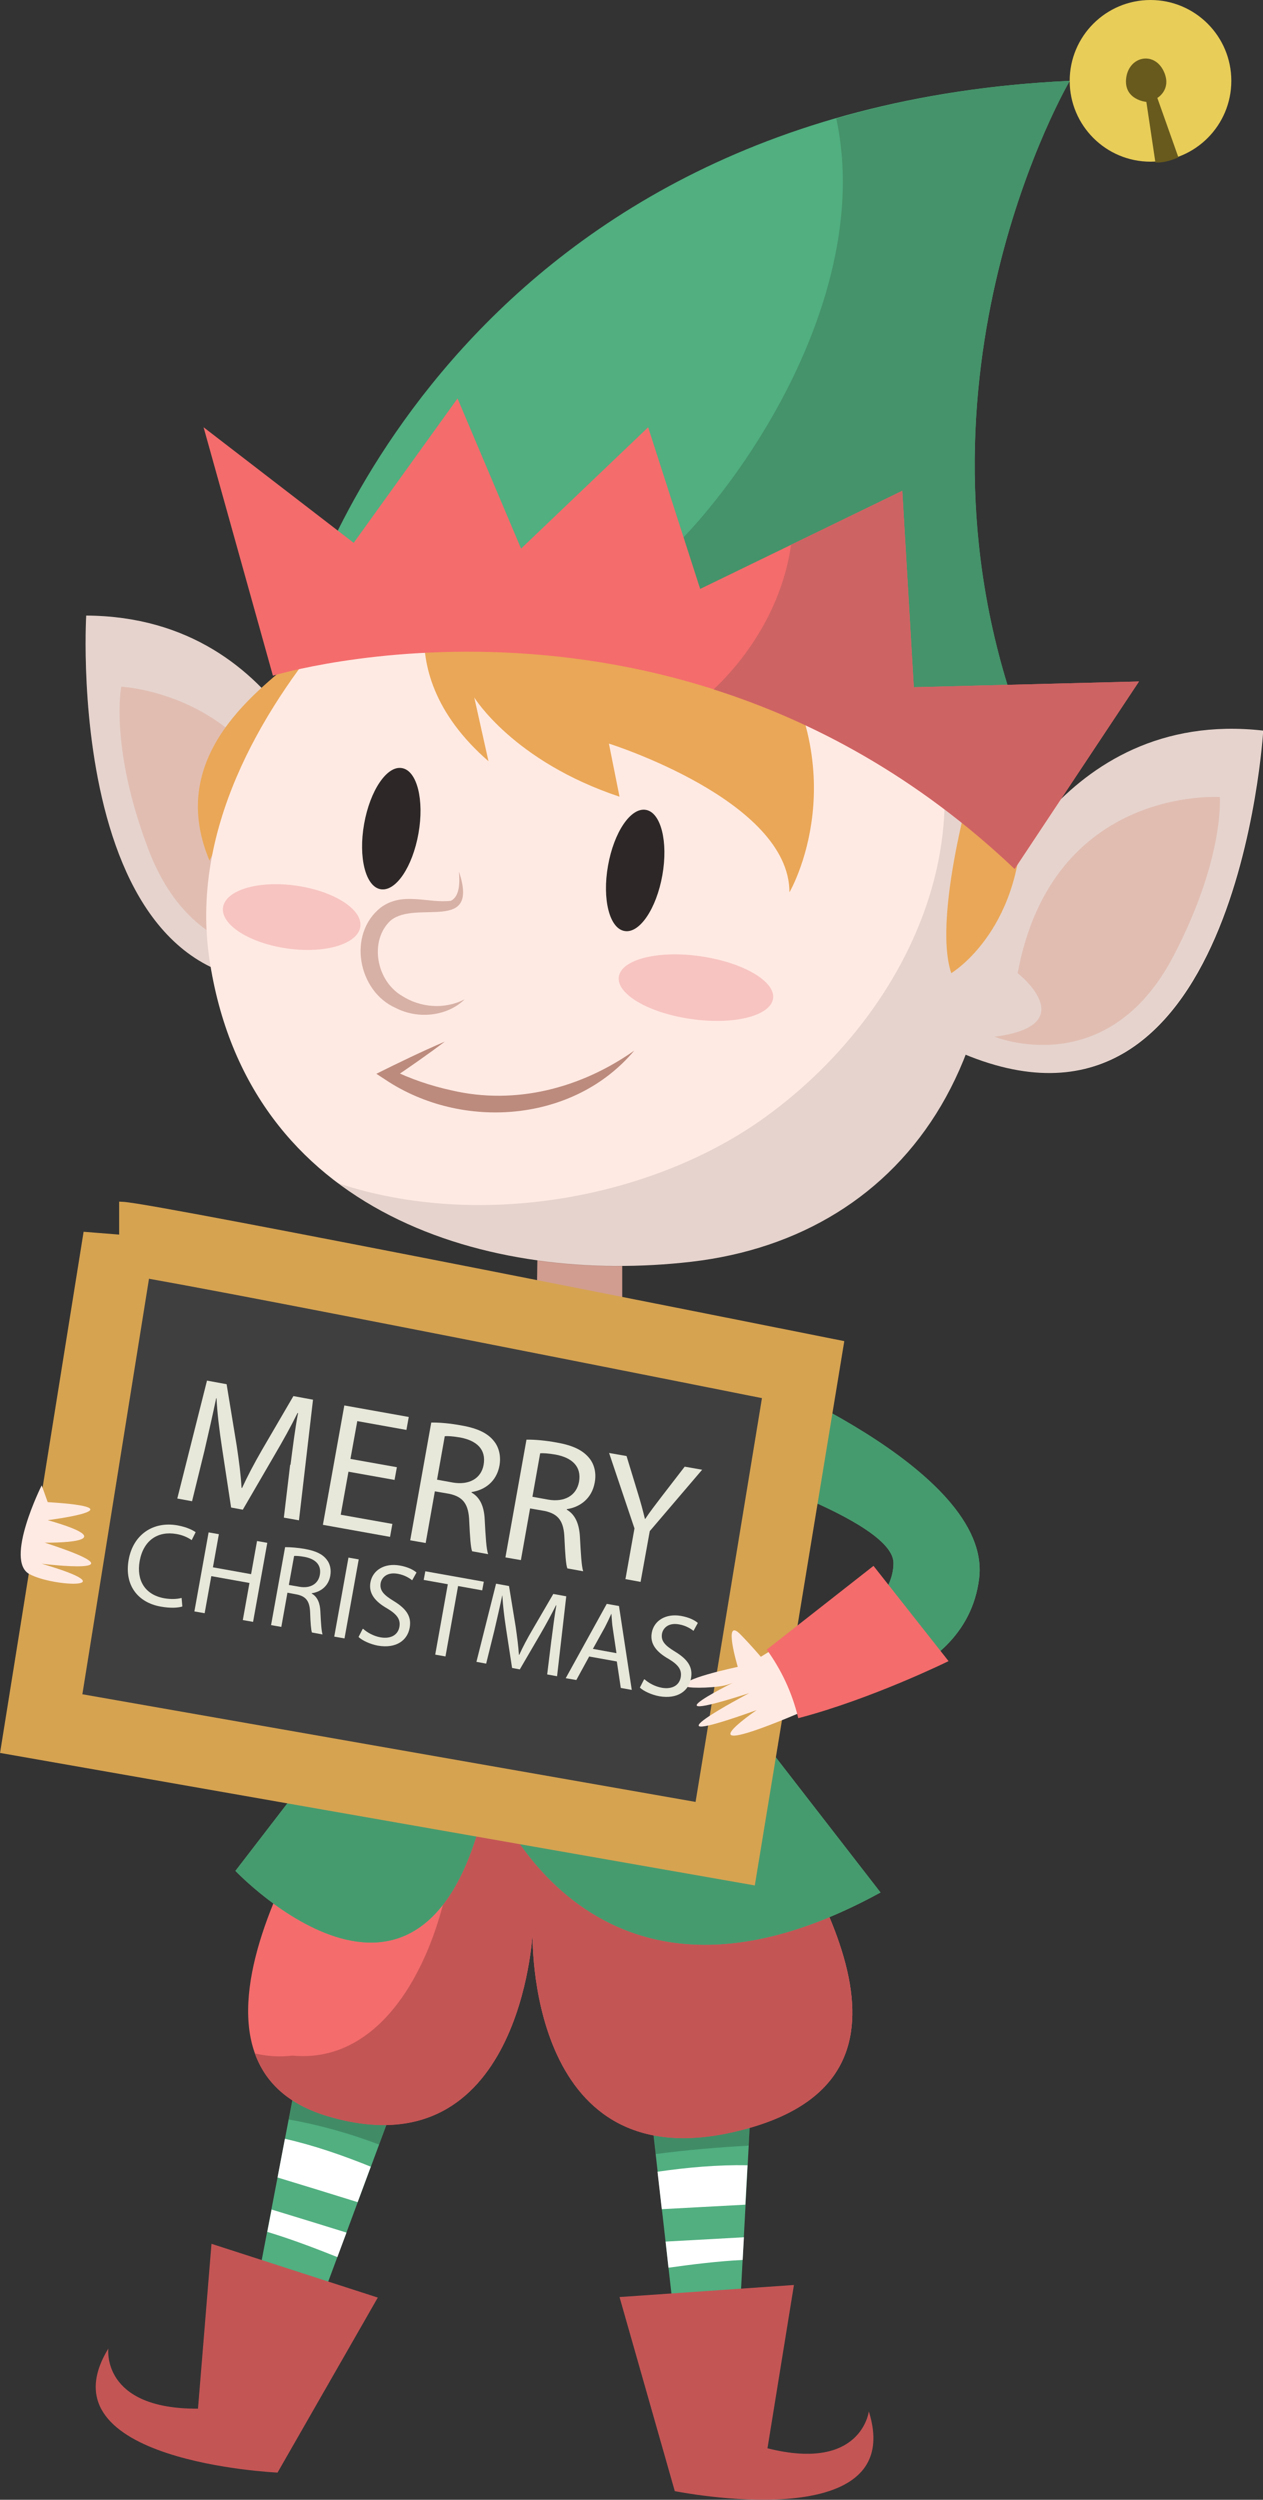 <?xml version="1.0" encoding="UTF-8"?><svg id="b" xmlns="http://www.w3.org/2000/svg" viewBox="0 0 70.17 138.84"><rect x="0" y="0" width="70.17" height="138.84" fill="#333333" stroke="none"/><g id="c"><polygon points="41.68 117.62 40.81 133.91 38.04 133.91 35.76 113.73 41.68 117.62" style="fill:#51af80; stroke-width:0px;"/><path d="m36.77,122.71l-.24-2.09c1.66-.24,3.33-.39,5-.36l-.12,2.19c-1.55.08-3.1.17-4.65.25Z" style="fill:#fff; stroke-width:0px;"/><path d="m37.14,125.95l-.16-1.45c1.45-.08,2.9-.16,4.35-.24l-.07,1.26c-1.38.07-2.75.24-4.12.43Z" style="fill:#fff; stroke-width:0px;"/><path d="m37.49,129.04l-.15-1.31c1.27-.17,2.54-.33,3.82-.4l-.1,1.88c-1.19-.05-2.38-.11-3.57-.17Z" style="fill:#fff; stroke-width:0px;"/><path d="m40.96,131l-.16,2.91h-2.77s-.35-3.07-.35-3.07c1.09.05,2.18.11,3.27.15Z" style="fill:#fff; stroke-width:0px;"/><path d="m44.11,126.91l-9.69.67,3.07,10.78s13,2.62,10.78-4.43c0,0-.4,3.37-5.63,2.05l1.47-9.07Z" style="fill:#c45555; stroke-width:0px;"/><polygon points="16.33 116.19 13.26 132.21 15.95 132.88 23.02 113.84 16.33 116.19" style="fill:#51af80; stroke-width:0px;"/><path d="m19.87,122.31l.73-1.97c-1.56-.63-3.14-1.18-4.77-1.55l-.41,2.15c1.49.45,2.97.91,4.45,1.37Z" style="fill:#fff; stroke-width:0px;"/><path d="m18.74,125.37l.51-1.37c-1.39-.43-2.77-.86-4.16-1.28l-.24,1.24c1.32.4,2.61.89,3.89,1.4Z" style="fill:#fff; stroke-width:0px;"/><path d="m17.66,128.28l.46-1.23c-1.19-.47-2.39-.93-3.61-1.31l-.35,1.84c1.17.23,2.34.47,3.51.7Z" style="fill:#fff; stroke-width:0px;"/><path d="m13.81,129.35l-.55,2.86,2.69.67,1.07-2.89c-1.07-.21-2.14-.42-3.21-.64Z" style="fill:#fff; stroke-width:0px;"/><path d="m11.74,124.62l9.25,2.99-5.57,9.72s-13.25-.59-9.4-6.89c0,0-.42,3.37,4.98,3.34l.75-9.16Z" style="fill:#c45555; stroke-width:0px;"/><path d="m41.6,119.17l.08-1.55-5.92-3.89.67,5.91c1.72-.23,3.44-.37,5.17-.47Z" style="opacity:.2; stroke-width:0px;"/><path d="m21.06,119.11l1.96-5.27-6.69,2.35-.29,1.53c1.73.3,3.4.78,5.02,1.39Z" style="opacity:.2; stroke-width:0px;"/><path d="m19.5,97.98s-11.97,16.41-1.26,19.56c10.71,3.15,11.35-10.18,11.35-10.18,0,0-.39,13.62,11.07,11.07,11.47-2.55,5.87-12.55.41-20.74-5.46-8.19-21.57.29-21.57.29Z" style="fill:#f46c6c; stroke-width:0px;"/><path d="m41.07,97.69c-3.46-5.19-11.2-3.68-16.41-1.88.05.12.1.25.14.38,1.84,5.9-1.07,18.68-8.55,17.98-.66.08-1.36.05-2.09-.12.56,1.57,1.81,2.83,4.08,3.5,10.71,3.15,11.35-10.18,11.35-10.18,0,0-.39,13.62,11.07,11.07,11.47-2.55,5.87-12.55.41-20.74Z" style="fill:#c45555; stroke-width:0px;"/><path d="m18.73,96.57l-5.65,7.34s10.95,11.55,14.07-4.69c0,0,5.29,14.92,21.77,5.89l-6.34-8.18-23.86-.36Z" style="fill:#51af80; stroke-width:0px;"/><path d="m22.7,76.38s-4.61,6.08-3.97,20.19l23.86.36s-3.21-8.2-2.4-20.07c0,0-15.88-4.49-17.48-.48Z" style="fill:#51af80; stroke-width:0px;"/><path d="m18.73,96.57l-5.65,7.34s10.95,11.55,14.07-4.69c0,0,5.29,14.92,21.77,5.89l-6.34-8.18-23.86-.36Z" style="fill:#469b6e; stroke-width:0px;"/><path d="m40.18,76.87s-3.22-.91-6.91-1.55c1.17,3.84.82,8.49-.42,11.99-2.17,6.15-7.29,10.08-13.9,7.74-.1-.03-.19-.08-.28-.12,0,.54.02,1.08.05,1.65l23.86.36s-3.21-8.2-2.4-20.07Z" style="fill:#469b6e; stroke-width:0px;"/><path d="m18.25,96.57s11.58,5.01,24.98.36l-1.34-3.85s-8.23,4.93-23.47-.04l-.17,3.53Z" style="fill:#8c613a; stroke-width:0px;"/><path d="m30.56,94.37l-7.22-.64v5.93l7.54.32-.32-5.61Zm-5.09,3.71v-2.59l3.15.28.14,2.45-3.29-.14Z" style="fill:#e8cd58; stroke-width:0px;"/><path d="m41.14,76.06s14,5.49,13.26,11.6c-.76,6.28-9.57,6.85-9.57,6.85l-1.12-2.25s5.93-2.25,5.93-5.45c0-2.41-9.94-5.45-9.94-5.45l1.44-5.29Z" style="fill:#51af80; stroke-width:0px;"/><path d="m41.14,76.06s14,5.49,13.26,11.6c-.76,6.28-9.57,6.85-9.57,6.85l-1.12-2.25s5.93-2.25,5.93-5.45c0-2.41-9.94-5.45-9.94-5.45l1.44-5.29Z" style="fill:#469b6e; stroke-width:0px;"/><polygon points="29.92 65.64 29.76 76.38 34.57 75.74 34.57 67.4 29.92 65.64" style="fill:#d19d90; stroke-width:0px;"/><path d="m18.89,46.03s-2.64-11.78-14.1-11.84c0,0-1.47,24.7,14.79,19.68l-.69-7.83Z" style="fill:#ffeae3; stroke-width:0px;"/><path d="m6.74,38.14s9.31.46,10,11.03c0,0-4,2.43.86,3.65,0,0-6.51,1.81-9.35-5.63-2.18-5.74-1.51-9.06-1.51-9.06Z" style="fill:#f4b9a6; opacity:.5; stroke-width:0px;"/><path d="m18.89,46.03s-2.64-11.78-14.1-11.84c0,0-1.47,24.7,14.79,19.68l-.69-7.83Z" style="opacity:.1; stroke-width:0px;"/><path d="m16.77,37.05s.87-1.56-.18-.62c-1.97,1.75-7.46,5.4-4.95,11.37l5.13-10.75Z" style="fill:#eaa757; stroke-width:0px;"/><path d="m26.87,26.94s-17.32,12.19-15.24,26.3c2.12,14.32,15.72,18.12,26.78,16.84,11.99-1.39,19.73-11.87,15.88-29.67s-27.43-13.47-27.43-13.47Z" style="fill:#ffeae3; stroke-width:0px;"/><path d="m54.78,50.68s4.01-11.39,15.4-10.1c0,0-1.44,24.7-17,17.8l1.6-7.7Z" style="fill:#ffeae3; stroke-width:0px;"/><path d="m67.77,44.27s-9.3-.64-11.23,9.78c0,0,3.69,2.89-1.28,3.53,0,0,6.26,2.57,9.94-4.49,2.84-5.44,2.57-8.82,2.57-8.82Z" style="fill:#f4b9a6; opacity:.5; stroke-width:0px;"/><path d="m55.29,49.51c.03-2.77-.28-5.81-.99-9.09-2.02-9.35-9.48-12.59-16.11-13.56,4.53,1.41,8.74,4.21,11.23,7.84,6.57,9.53,1.78,21.03-6.84,27.3-6.32,4.6-16.02,6.32-23.85,3.7,5.44,4.1,13.02,5.18,19.68,4.4,7.05-.82,12.62-4.78,15.24-11.52,15.09,6.16,16.51-17.99,16.51-17.99-9.11-1.03-13.5,6.06-14.89,8.93Z" style="opacity:.1; stroke-width:0px;"/><path d="m42.95,55.46c-.14.96-2.17,1.48-4.53,1.14-2.37-.33-4.18-1.39-4.04-2.35.14-.96,2.17-1.48,4.53-1.14s4.18,1.39,4.04,2.35Z" style="fill:#f2aaaa; opacity:.6; stroke-width:0px;"/><path d="m20.02,51.47c-.14.96-1.95,1.51-4.06,1.21s-3.7-1.32-3.57-2.28c.14-.96,1.95-1.51,4.06-1.21s3.7,1.32,3.57,2.28Z" style="fill:#f2aaaa; opacity:.6; stroke-width:0px;"/><g style="opacity:.6;"><path d="m25.51,48.44c1.12,3.42-2.36,1.52-3.8,2.68-1.21,1.11-.82,3.36.64,4.2.97.62,2.31.78,3.47.18-.94.93-2.57,1.14-3.84.48-2.09-.92-2.7-4.1-.82-5.58,1.23-.9,2.63-.21,3.89-.37.51-.25.49-1.06.45-1.59h0Z" style="fill:#bc8b7d; stroke-width:0px;"/></g><path d="m24.58,31.46s-3.54,5.51,2.56,10.82l-.79-3.54s2.16,3.54,8.07,5.51l-.59-2.95s10.03,3.15,10.03,8.26c0,0,3.93-6.69-1.57-14.36-5.51-7.67-17.7-3.74-17.7-3.74Z" style="fill:#eaa757; stroke-width:0px;"/><path d="m54.38,42.07s-2.65,8.62-1.53,11.98c0,0,4.2-2.5,3.91-9.36-.04-1.04-2.09-1.31-2.38-2.62Z" style="fill:#eaa757; stroke-width:0px;"/><path d="m16.77,34.32S24.78,6.09,59.43,4.49c0,0-9.62,16.36-2.89,35.28l-39.78-5.45Z" style="fill:#51af80; stroke-width:0px;"/><path d="m59.43,4.49c-4.83.22-9.13.98-12.97,2.09,1.64,7.56-2.49,16.15-7.22,21.84-2.54,3.06-6.28,6.18-10.19,7.58l27.5,3.77c-6.74-18.93,2.89-35.28,2.89-35.28Z" style="fill:#45936a; stroke-width:0px;"/><path d="m15.16,37.53s22.6-6.91,41.21,10.73l6.91-10.41-12.51.32-.64-10.91-11.23,5.45-2.89-8.98-7.06,6.74-3.53-8.34-5.77,8.02-8.34-6.42,3.85,13.79Z" style="fill:#f46c6c; stroke-width:0px;"/><path d="m50.77,38.17l-.64-10.91-6.18,3c-.43,3.03-2.03,5.87-4.3,8.03,5.47,1.74,11.27,4.8,16.72,9.97l6.91-10.41-12.51.32Z" style="fill:#ce6363; stroke-width:0px;"/><path d="m59.43,4.49c0,2.48,2.01,4.49,4.49,4.49s4.49-2.01,4.49-4.49-2.01-4.49-4.49-4.49-4.49,2.01-4.49,4.49Z" style="fill:#e8cd58; stroke-width:0px;"/><path d="m64.19,9.01l-.5-3.35s-1.28-.11-1.12-1.34c.17-1.23,1.62-1.5,2.12-.28.39.95-.39,1.4-.39,1.4l1.17,3.3s-.73.34-1.28.28Z" style="fill:#685a1d; stroke-width:0px;"/><path d="m29.92,72.05s-7.7.8-11.71,4.33l5.61.16-2.89,5.13,6.74-3.05,1.12,7.22,4.65-6.26,5.77,5.61-1.6-6.58,5.77,2.73-2.25-5.29,4.17,2.09s-4.17-4.81-10.59-5.93c0,0-1.28,1.76-4.81-.16Z" style="fill:#f46c6c; stroke-width:0px;"/><path d="m6.62,68.74c1.33,0,38,7.33,38,7.33l-4.33,26.33-38-6.67,4.33-27Z" style="fill:#3f3f3f; stroke:#d6a351; stroke-miterlimit:10; stroke-width:4px;"/><path d="m44.24,90.81l-1.97,1.21s-.54-.64-1.14-1.25c-.99-1.01-.14,1.81-.14,1.81,0,0-3.53.74-2.83,1.1.19.1,1.78.08,2.35-.14,1.76-.69,2.5,2.16,5.45,1.14-.9-1.14-1.42-2.31-1.72-3.87Z" style="fill:#ffeae3; stroke-width:0px;"/><path d="m41.12,93.26s-5.75,2.79.5.78c0,0-6.58,3.45.42.94,0,0-4.81,3.27,3.03-.12l-3.97-2.17.02.56Z" style="fill:#ffeae3; stroke-width:0px;"/><path d="m44.35,95.43c4.09-1.07,8.35-3.17,8.35-3.17l-4.17-5.29-5.93,4.65c.8,1.11,1.41,2.38,1.75,3.81Z" style="fill:#f46c6c; stroke-width:0px;"/><path d="m2.31,82.51s-2.08,4.17-.67,4.92c1.42.75,5.5.83.67-.58,0,0,6.08.75.17-1.17,0,0,4.83.08.17-1.25,0,0,5.33-.67,0-1l-.33-.92Z" style="fill:#ffeae3; stroke-width:0px;"/><path d="m16.14,81.36c.12-.93.26-2.06.42-2.88h-.03c-.36.73-.79,1.51-1.29,2.36l-1.75,3.01-.65-.12-.51-3.35c-.15-.99-.26-1.9-.3-2.72h-.02c-.17.82-.42,1.92-.65,2.91l-.69,2.81-.82-.15,1.65-6.55,1.09.2.56,3.41c.13.87.23,1.63.27,2.35h.03c.29-.63.65-1.32,1.1-2.1l1.75-3,1.09.2-.78,6.7-.84-.15.35-2.94Z" style="fill:#e7e8da; stroke-width:0px;"/><path d="m21.94,82.2l-2.58-.46-.43,2.39,2.87.51-.13.72-3.73-.67,1.19-6.63,3.58.64-.13.72-2.73-.49-.38,2.1,2.58.46-.13.71Z" style="fill:#e7e8da; stroke-width:0px;"/><path d="m23.96,79.01c.45-.01,1.08.05,1.67.16.92.16,1.48.44,1.82.88.28.35.39.84.3,1.35-.16.88-.81,1.36-1.55,1.47v.03c.48.27.7.79.73,1.51.05.96.09,1.63.19,1.91l-.89-.16c-.08-.21-.12-.8-.16-1.66-.03-.95-.33-1.36-1.1-1.53l-.81-.14-.51,2.87-.86-.15,1.17-6.54Zm.31,3.17l.88.16c.92.16,1.59-.23,1.72-.99.15-.86-.4-1.34-1.3-1.51-.41-.07-.71-.09-.86-.07l-.43,2.42Z" style="fill:#e7e8da; stroke-width:0px;"/><path d="m29.26,79.96c.45-.01,1.08.05,1.67.16.92.16,1.47.44,1.82.88.28.35.39.84.29,1.35-.16.88-.81,1.36-1.55,1.47v.03c.47.27.69.79.73,1.51.05.96.09,1.63.18,1.91l-.88-.16c-.08-.21-.12-.8-.16-1.66-.03-.95-.32-1.36-1.1-1.53l-.81-.14-.51,2.87-.86-.15,1.17-6.54Zm.31,3.17l.88.16c.92.16,1.58-.23,1.72-.99.15-.86-.4-1.34-1.3-1.51-.41-.07-.72-.09-.86-.07l-.43,2.42Z" style="fill:#e7e8da; stroke-width:0px;"/><path d="m34.75,87.7l.5-2.81-1.41-4.19.97.17.61,2c.17.55.29.99.41,1.49h.02c.26-.4.57-.79.91-1.24l1.28-1.66.97.17-2.91,3.41-.51,2.82-.87-.16Z" style="fill:#e7e8da; stroke-width:0px;"/><path d="m10.12,89.23c-.23.07-.66.1-1.2,0-1.24-.22-2.03-1.17-1.77-2.61.25-1.38,1.35-2.14,2.71-1.9.55.1.87.28,1.01.38l-.22.44c-.2-.14-.49-.28-.85-.34-1.03-.18-1.83.35-2.04,1.5-.19,1.08.3,1.88,1.37,2.07.35.06.71.05.96-.02l.04.47Z" style="fill:#e7e8da; stroke-width:0px;"/><path d="m12.16,85.21l-.33,1.84,2.12.38.33-1.84.57.1-.79,4.39-.57-.1.37-2.06-2.12-.38-.37,2.06-.57-.1.79-4.39.57.1Z" style="fill:#e7e8da; stroke-width:0px;"/><path d="m15.84,85.93c.3,0,.71.03,1.1.1.61.11.98.29,1.21.59.19.23.26.56.2.9-.1.58-.54.9-1.03.97v.02c.32.18.46.53.48,1,.03.64.06,1.08.12,1.27l-.59-.11c-.05-.14-.08-.53-.1-1.1-.02-.63-.22-.9-.73-1.01l-.53-.1-.34,1.9-.57-.1.78-4.33Zm.21,2.1l.58.1c.61.11,1.05-.16,1.14-.66.1-.57-.26-.89-.86-1-.27-.05-.48-.06-.57-.05l-.29,1.6Z" style="fill:#e7e8da; stroke-width:0px;"/><path d="m19.93,86.61l-.79,4.39-.57-.1.79-4.39.57.1Z" style="fill:#e7e8da; stroke-width:0px;"/><path d="m20.18,90.47c.22.2.57.4.96.47.58.1.97-.14,1.05-.58.07-.41-.12-.69-.67-1.02-.67-.38-1.05-.83-.94-1.45.12-.68.78-1.09,1.63-.94.45.08.76.24.93.39l-.24.43c-.13-.1-.4-.29-.8-.36-.6-.11-.89.21-.95.51-.07.41.16.66.72,1,.69.42,1.01.85.89,1.49-.12.68-.73,1.17-1.77.99-.42-.08-.86-.28-1.07-.48l.23-.45Z" style="fill:#e7e8da; stroke-width:0px;"/><path d="m24.88,87.99l-1.34-.24.09-.48,3.25.58-.09.48-1.34-.24-.7,3.91-.57-.1.7-3.91Z" style="fill:#e7e8da; stroke-width:0px;"/><path d="m30.64,91.07c.08-.62.17-1.36.27-1.91h-.02c-.24.48-.52,1-.85,1.57l-1.16,1.99-.43-.08-.34-2.22c-.1-.66-.17-1.25-.2-1.8h-.01c-.11.54-.28,1.27-.43,1.92l-.46,1.86-.54-.1,1.09-4.34.72.13.37,2.26c.08.57.15,1.08.18,1.56h.02c.19-.42.43-.88.73-1.39l1.16-1.99.72.13-.51,4.44-.55-.1.24-1.95Z" style="fill:#e7e8da; stroke-width:0px;"/><path d="m32.73,92.01l-.71,1.3-.59-.1,2.28-4.13.68.12.71,4.66-.61-.11-.22-1.47-1.56-.28Zm1.52-.19l-.2-1.34c-.05-.3-.06-.58-.08-.84h-.01c-.11.25-.23.5-.36.75l-.66,1.19,1.32.24Z" style="fill:#e7e8da; stroke-width:0px;"/><path d="m35.81,93.27c.22.2.57.4.96.47.58.1.97-.14,1.05-.58.07-.41-.12-.69-.67-1.02-.67-.38-1.05-.83-.94-1.45.12-.68.78-1.09,1.63-.94.45.08.76.24.93.39l-.24.44c-.13-.1-.4-.29-.8-.36-.6-.11-.89.21-.95.51-.07.41.16.66.72,1,.69.42,1.01.85.89,1.49-.12.68-.73,1.17-1.77.99-.42-.08-.86-.28-1.07-.48l.23-.45Z" style="fill:#e7e8da; stroke-width:0px;"/><path d="m24.73,57.84c-.98.74-1.99,1.44-3,2.12,0,0,.01-.56.01-.56,1.04.52,2.2.91,3.35,1.16,3.55.83,7.19-.12,10.15-2.21-3.36,4.01-9.58,4.46-13.84,1.61,0,0-.49-.32-.49-.32,1.26-.63,2.53-1.24,3.83-1.8h0Z" style="fill:#bc8b7d; stroke-width:0px;"/><path d="m33.78,48.08c-.33,1.86.08,3.49.92,3.63.83.15,1.77-1.24,2.1-3.1.33-1.86-.08-3.49-.92-3.63s-1.77,1.24-2.1,3.1Z" style="fill:#2d2827; stroke-width:0px;"/><path d="m20.23,45.76c-.33,1.86.08,3.49.92,3.63s1.77-1.24,2.1-3.1c.33-1.86-.08-3.49-.92-3.63-.83-.15-1.77,1.24-2.1,3.1Z" style="fill:#2d2827; stroke-width:0px;"/></g></svg>